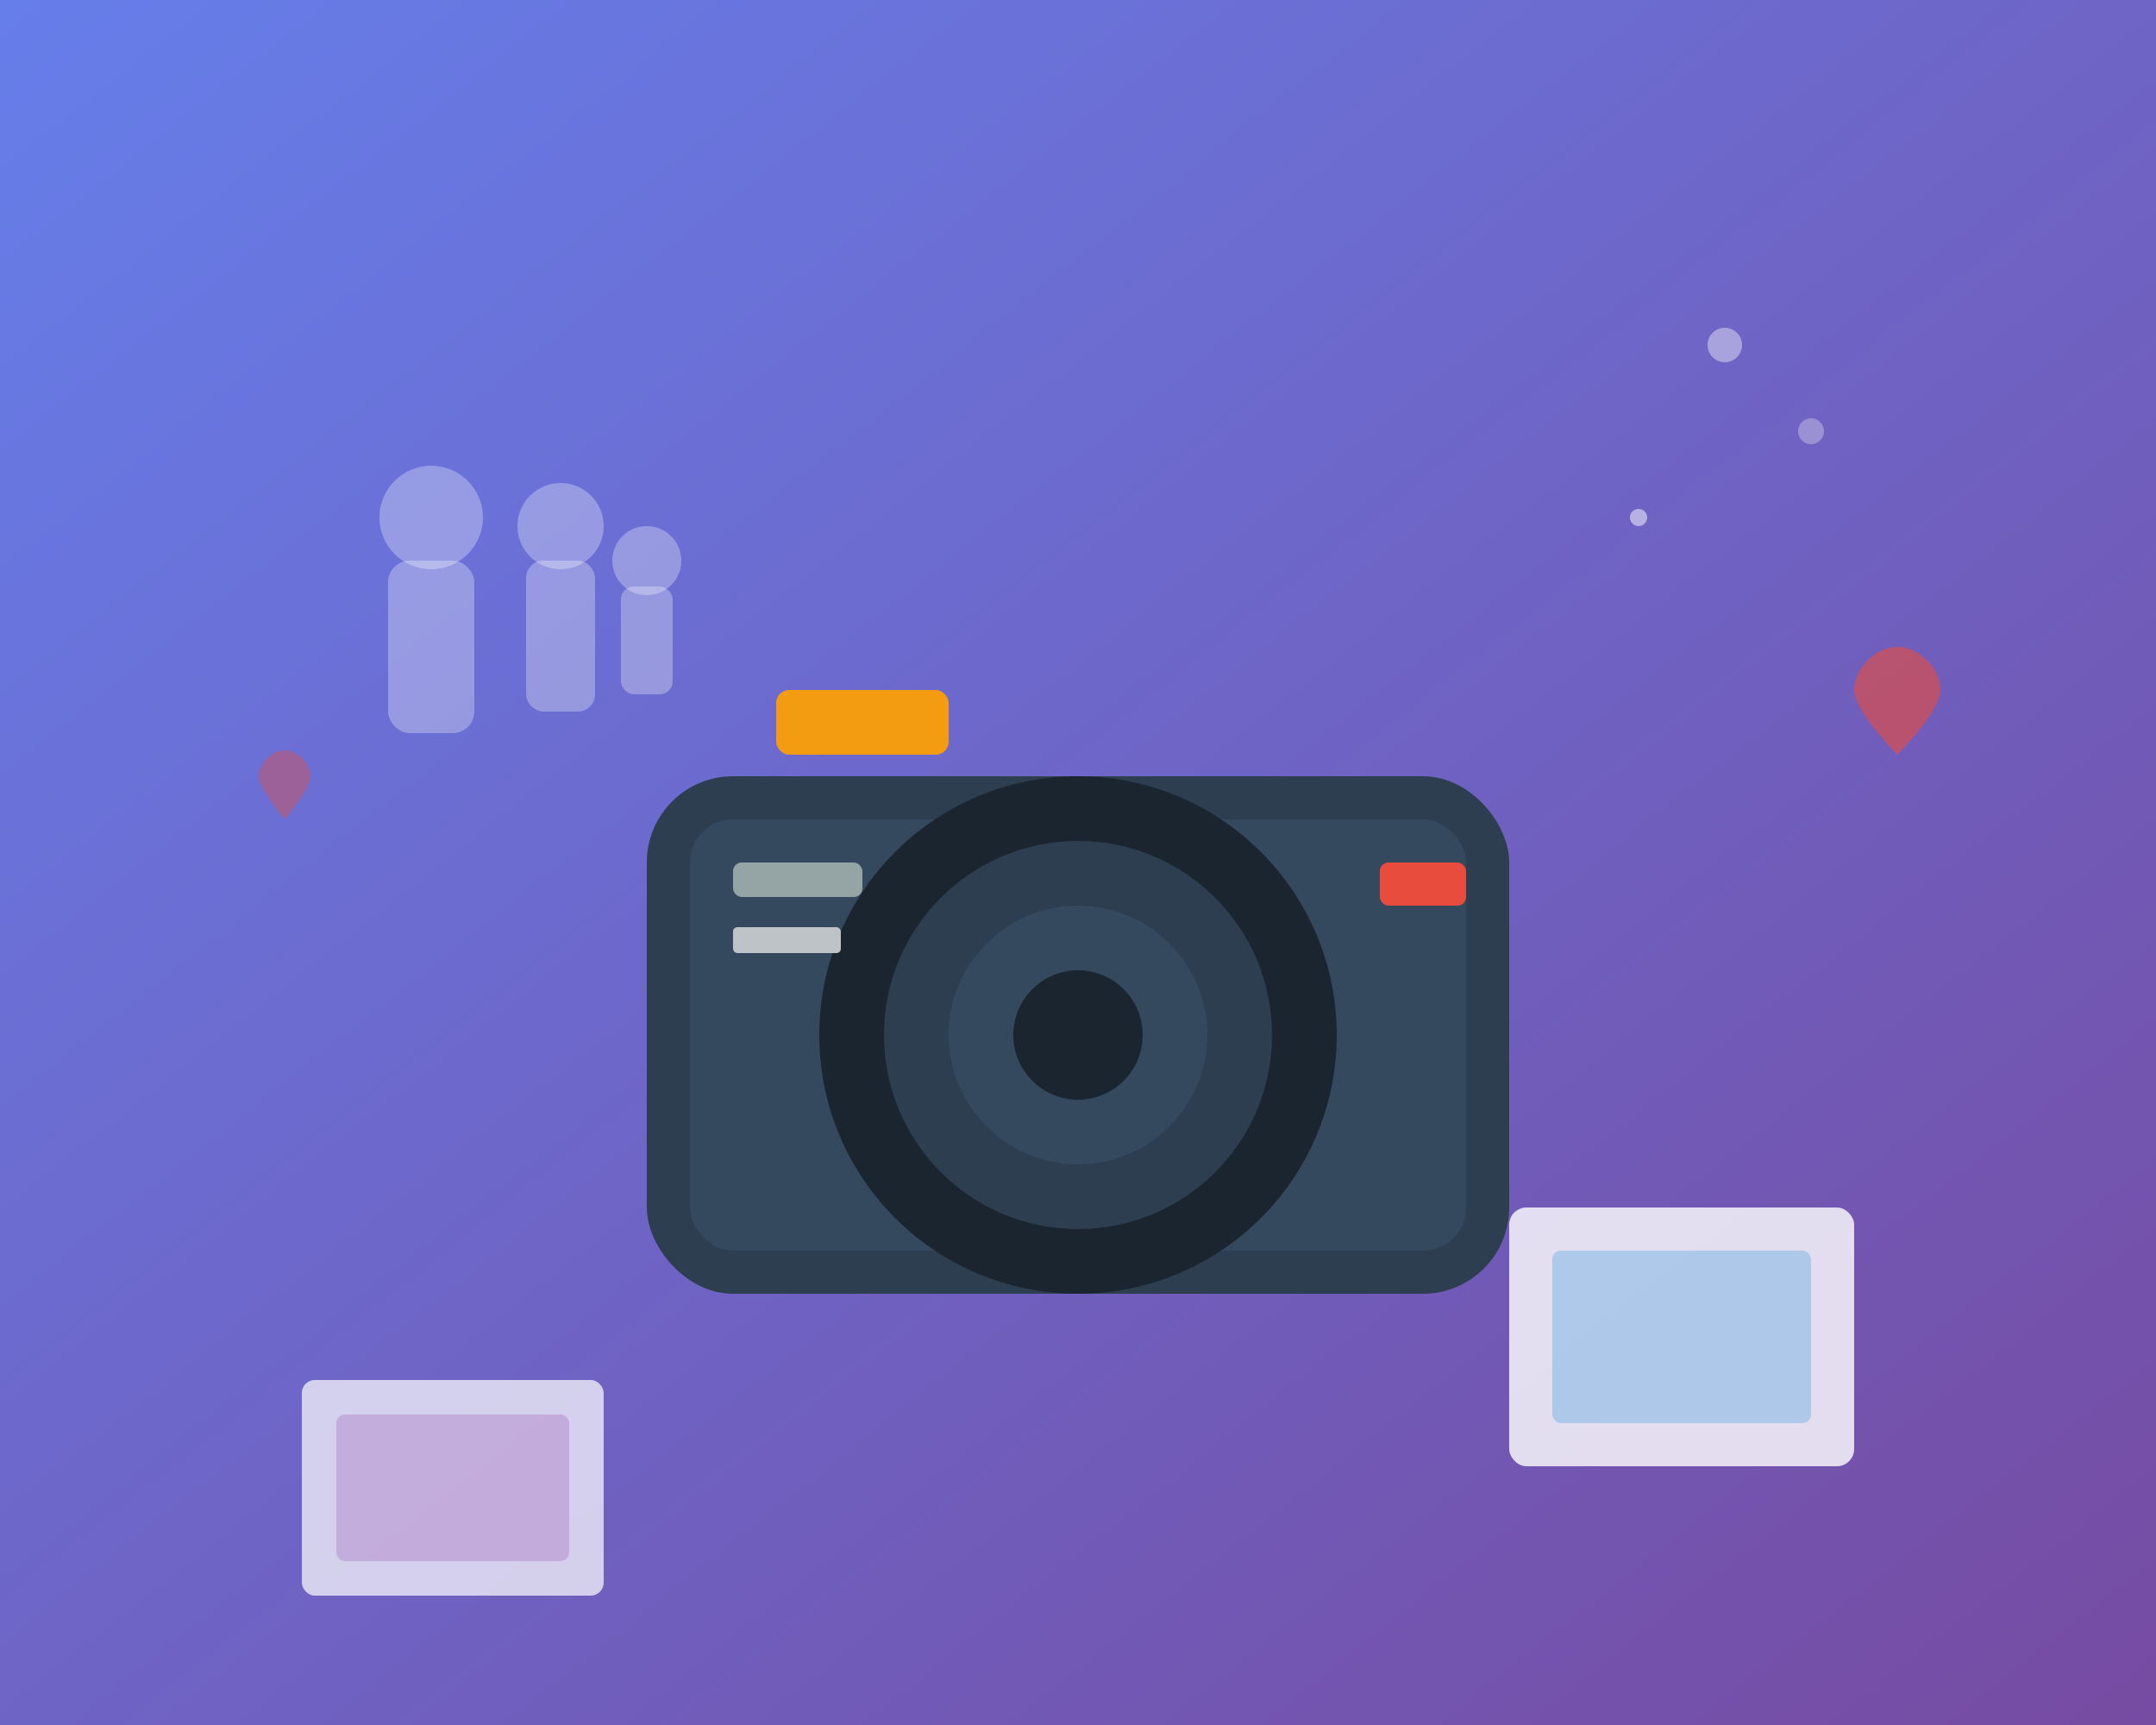 <svg width="500" height="400" viewBox="0 0 500 400" fill="none" xmlns="http://www.w3.org/2000/svg">
  <rect x="0" y="0" width="500" height="400" fill="#333333" stroke="none"/>
  <!-- Background -->
  <rect width="500" height="400" fill="url(#gradient1)"/>
  
  <!-- Camera Body -->
  <rect x="150" y="180" width="200" height="120" rx="20" fill="#2c3e50"/>
  <rect x="160" y="190" width="180" height="100" rx="10" fill="#34495e"/>
  
  <!-- Camera Lens -->
  <circle cx="250" cy="240" r="60" fill="#1a252f"/>
  <circle cx="250" cy="240" r="45" fill="#2c3e50"/>
  <circle cx="250" cy="240" r="30" fill="#34495e"/>
  <circle cx="250" cy="240" r="15" fill="#1a252f"/>
  
  <!-- Camera Details -->
  <rect x="320" y="200" width="20" height="10" rx="2" fill="#e74c3c"/>
  <rect x="170" y="200" width="30" height="8" rx="2" fill="#95a5a6"/>
  <rect x="170" y="215" width="25" height="6" rx="1" fill="#bdc3c7"/>
  
  <!-- Flash -->
  <rect x="180" y="160" width="40" height="15" rx="3" fill="#f39c12"/>
  
  <!-- Family Silhouettes -->
  <g transform="translate(80, 100)">
    <!-- Father -->
    <circle cx="20" cy="20" r="12" fill="rgba(255,255,255,0.3)"/>
    <rect x="10" y="30" width="20" height="40" rx="5" fill="rgba(255,255,255,0.3)"/>
    
    <!-- Mother -->
    <circle cx="50" cy="22" r="10" fill="rgba(255,255,255,0.3)"/>
    <rect x="42" y="30" width="16" height="35" rx="4" fill="rgba(255,255,255,0.3)"/>
    
    <!-- Child -->
    <circle cx="70" cy="30" r="8" fill="rgba(255,255,255,0.3)"/>
    <rect x="64" y="36" width="12" height="25" rx="3" fill="rgba(255,255,255,0.3)"/>
  </g>
  
  <!-- Decorative Elements -->
  <circle cx="400" cy="80" r="4" fill="rgba(255,255,255,0.4)"/>
  <circle cx="420" cy="100" r="3" fill="rgba(255,255,255,0.3)"/>
  <circle cx="380" cy="120" r="2" fill="rgba(255,255,255,0.5)"/>
  
  <!-- Photo Frames -->
  <rect x="350" y="280" width="80" height="60" rx="4" fill="rgba(255,255,255,0.8)"/>
  <rect x="360" y="290" width="60" height="40" rx="2" fill="rgba(52,152,219,0.3)"/>
  
  <rect x="70" y="320" width="70" height="50" rx="3" fill="rgba(255,255,255,0.7)"/>
  <rect x="78" y="328" width="54" height="34" rx="2" fill="rgba(155,89,182,0.3)"/>
  
  <!-- Hearts -->
  <path d="M430 160 C430 155, 435 150, 440 150 C445 150, 450 155, 450 160 C450 165, 440 175, 440 175 C440 175, 430 165, 430 160 Z" fill="rgba(231,76,60,0.6)"/>
  <path d="M60 180 C60 177, 63 174, 66 174 C69 174, 72 177, 72 180 C72 183, 66 190, 66 190 C66 190, 60 183, 60 180 Z" fill="rgba(231,76,60,0.4)"/>
  
  <!-- Gradients -->
  <defs>
    <linearGradient id="gradient1" x1="0%" y1="0%" x2="100%" y2="100%">
      <stop offset="0%" style="stop-color:#667eea;stop-opacity:1" />
      <stop offset="100%" style="stop-color:#764ba2;stop-opacity:1" />
    </linearGradient>
  </defs>
</svg>
